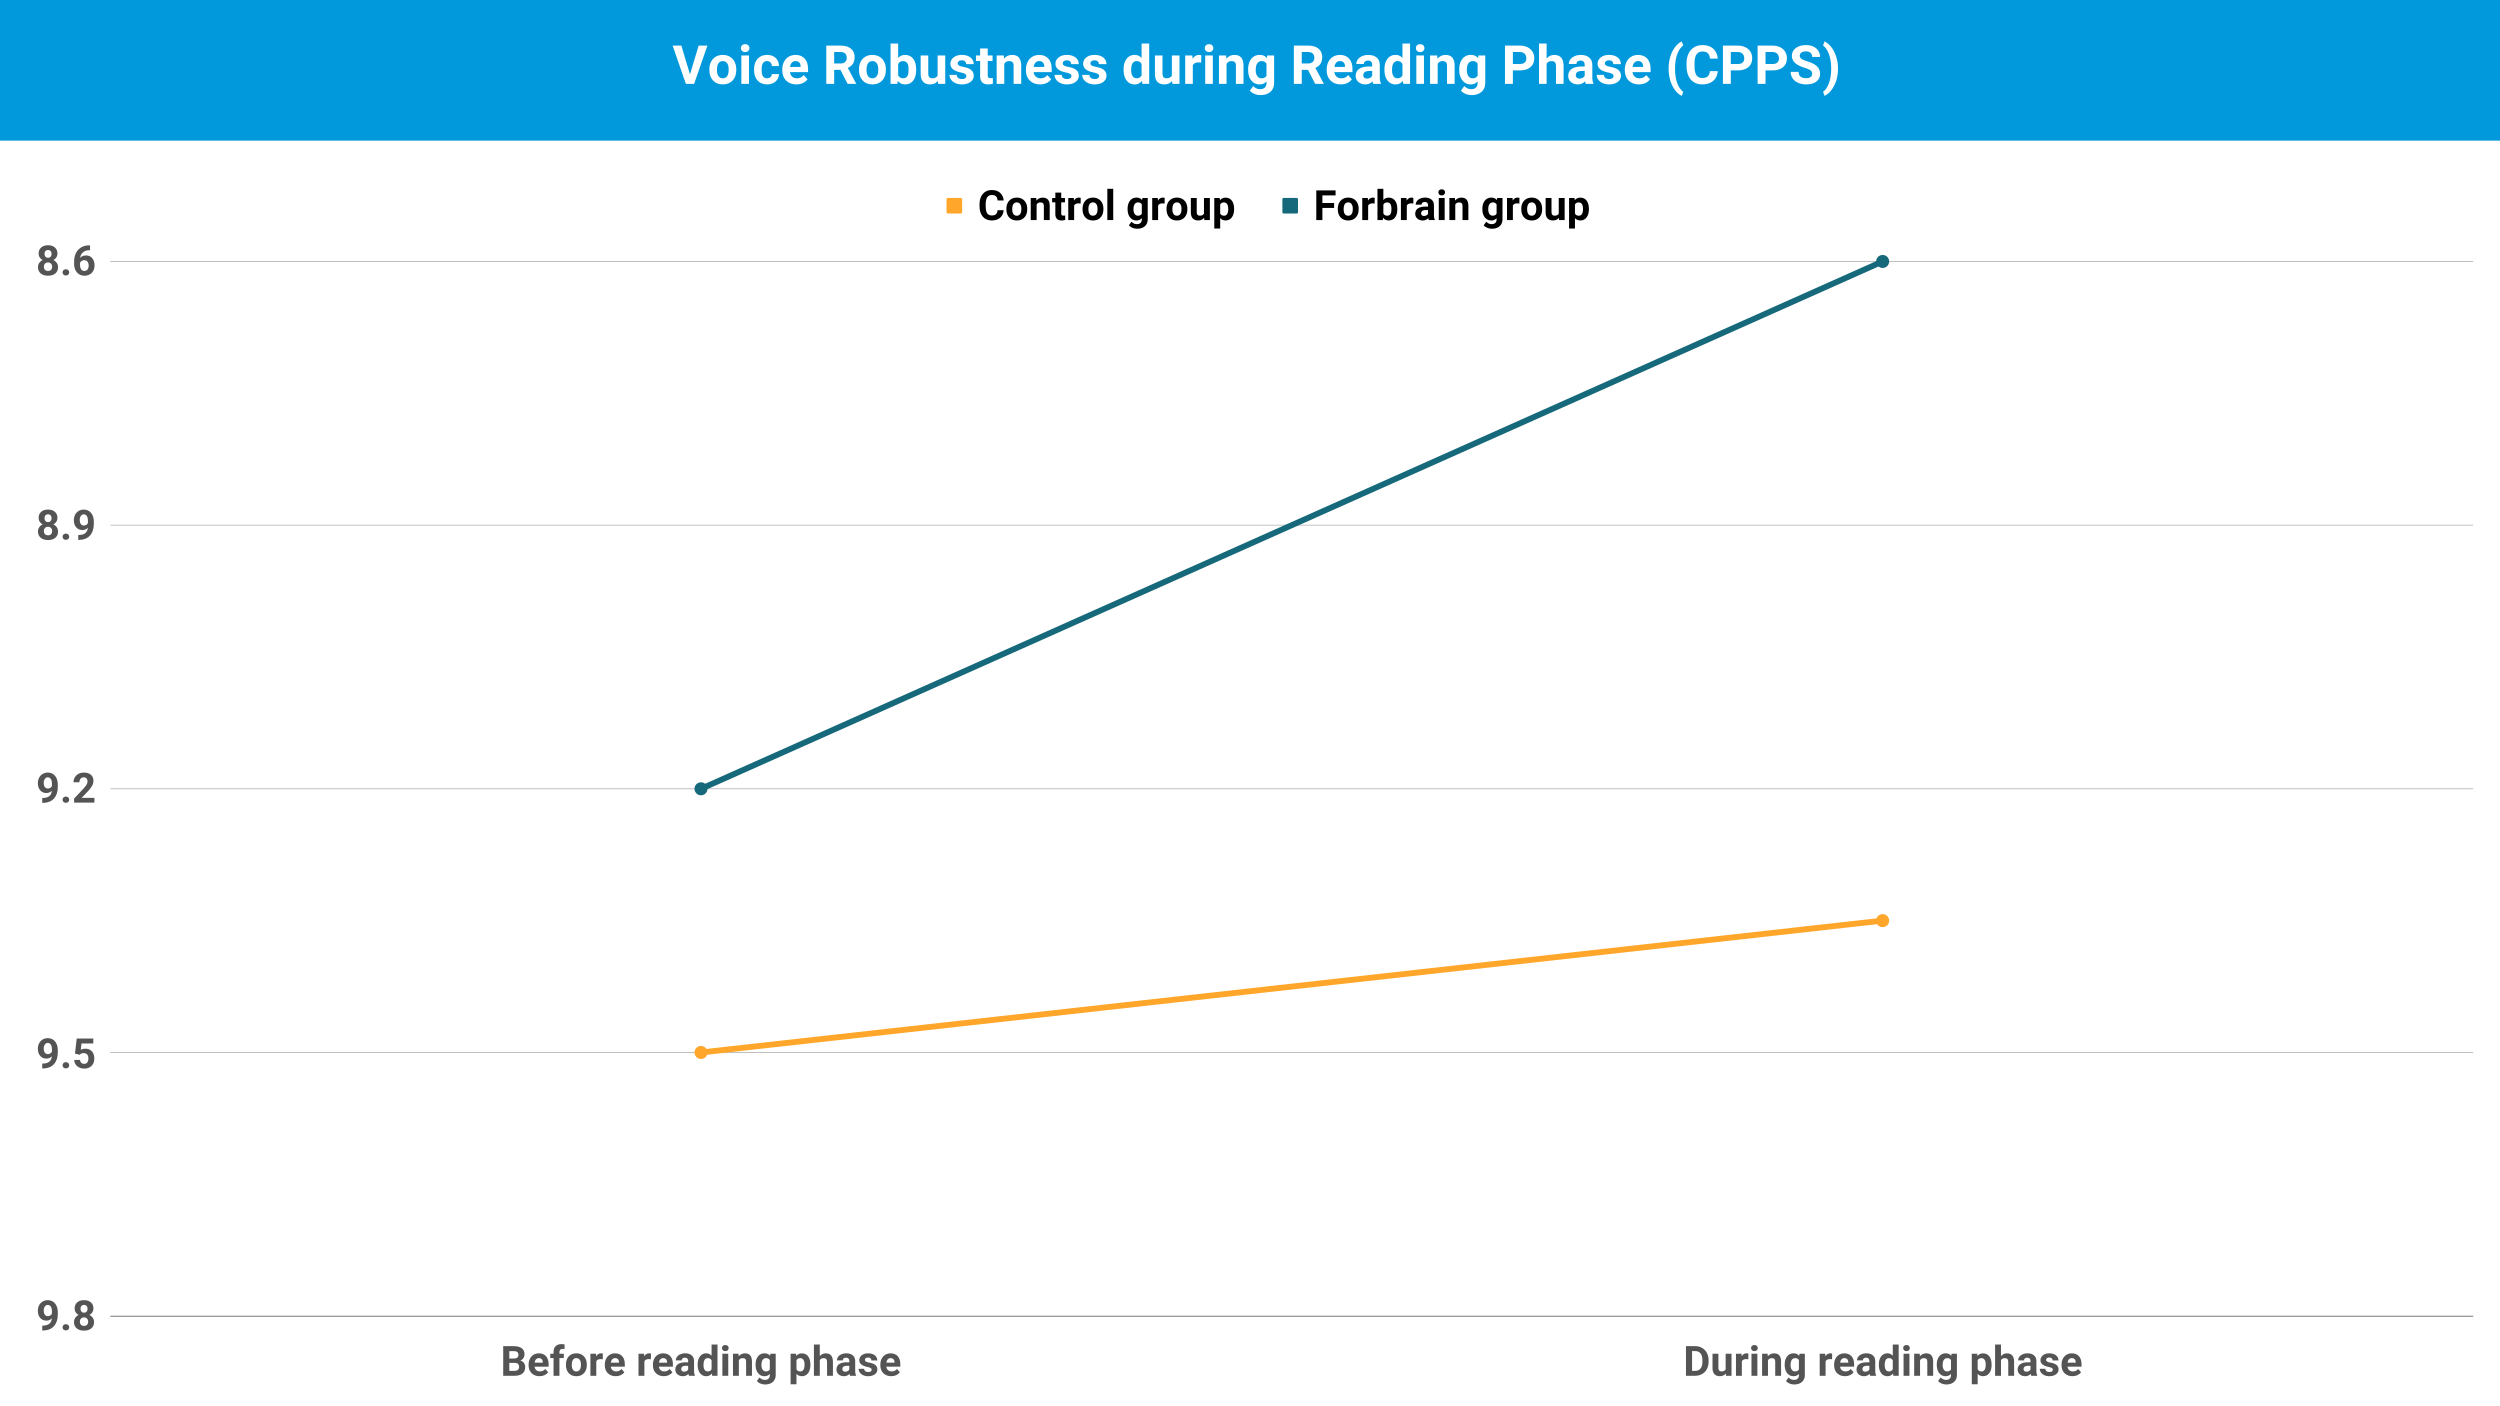<svg xmlns="http://www.w3.org/2000/svg" xmlns:xlink="http://www.w3.org/1999/xlink" width="1920" zoomAndPan="magnify" viewBox="0 0 1440 810" height="1080" preserveAspectRatio="xMidYMid meet" xmlns:v="https://vecta.io/nano"><style><![CDATA[.B{clip-rule:nonzero}.C{filter:url(#A)}.D{fill-opacity:.25}]]></style><defs><filter x="0%" y="0%" width="100%" height="100%" id="A"><feColorMatrix values="0 0 0 0 1 0 0 0 0 1 0 0 0 0 1 0 0 0 1 0" color-interpolation-filters="sRGB"/></filter><clipPath id="B"><path d="M545.195 114h9.746v9h-9.746zm0 0" class="B"/></clipPath><clipPath id="C"><path d="M554.195 122.25v-7.5a.75.75 0 0 0-.75-.75h-7.5a.75.75 0 0 0-.75.75v7.5a.75.75 0 0 0 .75.75h7.5a.75.75 0 0 0 .75-.75zm0 0" class="B"/></clipPath><clipPath id="D"><path d="M738 114h9.648v9H738zm0 0" class="B"/></clipPath><clipPath id="E"><path d="M747.648 122.25v-7.5a.75.75 0 0 0-.75-.75h-7.5a.75.75 0 0 0-.75.75v7.5a.75.75 0 0 0 .75.75h7.5a.75.75 0 0 0 .75-.75zm0 0" class="B"/></clipPath><clipPath id="F"><path d="M63.48 150.227h1361.234v.75H63.48zm0 0" class="B"/></clipPath><mask id="G"><g class="C"><path fill="#000" d="M-144-81h1728v972H-144z" class="D"/></g></mask><clipPath id="H"><path d="M.48.227h1361.234v.75H.48zm0 0" class="B"/></clipPath><clipPath id="I"><path d="M0 0h1362v1H0z"/></clipPath><clipPath id="J"><path d="M63.48 302.102h1361.234v.75H63.48zm0 0" class="B"/></clipPath><mask id="K"><g class="C"><path fill="#000" d="M-144-81h1728v972H-144z" class="D"/></g></mask><clipPath id="L"><path d="M.48.102h1361.234v.75H.48zm0 0" class="B"/></clipPath><clipPath id="M"><path d="M0 0h1362v1H0z"/></clipPath><clipPath id="N"><path d="M63.48 453.977h1361.234v.75H63.48zm0 0" class="B"/></clipPath><mask id="O"><g class="C"><path fill="#000" d="M-144-81h1728v972H-144z" class="D"/></g></mask><clipPath id="P"><path d="M.48.977h1361.234v.75H.48zm0 0" class="B"/></clipPath><clipPath id="Q"><path d="M0 0h1362v2H0z"/></clipPath><clipPath id="R"><path d="M63.48 605.852h1361.234v.75H63.48zm0 0" class="B"/></clipPath><mask id="S"><g class="C"><path fill="#000" d="M-144-81h1728v972H-144z" class="D"/></g></mask><clipPath id="T"><path d="M.48.852h1361.234v.75H.48zm0 0" class="B"/></clipPath><clipPath id="U"><path d="M0 0h1362v2H0z"/></clipPath><clipPath id="V"><path d="M63.48 757.727h1361.234v.75H63.48zm0 0" class="B"/></clipPath><mask id="W"><g class="C"><path fill="#000" fill-opacity=".6" d="M-144-81h1728v972H-144z"/></g></mask><clipPath id="X"><path d="M.48.727h1361.234v.75H.48zm0 0" class="B"/></clipPath><clipPath id="Y"><path d="M0 0h1362v2H0z"/></clipPath><clipPath id="Z"><path d="M400.039 526.043h688.117v83.934H400.039zm0 0" class="B"/></clipPath><clipPath id="a"><path d="M407.539 606.227a3.75 3.75 0 0 0-3.75-3.75c-2.074 0-3.75 1.676-3.75 3.75a3.75 3.75 0 1 0 7.5 0zm-3.937-1.68a1.69 1.69 0 0 0-1.492 1.863 1.69 1.69 0 0 0 1.867 1.492l680.617-75.937c.926-.105 1.594-.937 1.488-1.863a1.69 1.69 0 0 0-1.863-1.492zm684.555-74.258a3.75 3.75 0 0 0-3.75-3.75c-2.074 0-3.75 1.676-3.75 3.75a3.75 3.75 0 1 0 7.5 0zm0 0" class="B"/></clipPath><clipPath id="b"><path d="M400.039 146.852h688.117v311.746H400.039zm0 0" class="B"/></clipPath><clipPath id="c"><path d="M407.539 454.352a3.75 3.75 0 0 0-3.75-3.75c-2.074 0-3.75 1.676-3.75 3.75a3.75 3.75 0 1 0 7.5 0zm-4.437-1.543a1.69 1.69 0 0 0-.855 2.23 1.69 1.69 0 0 0 2.23.852l680.617-303.75c.852-.379 1.23-1.379.852-2.227s-1.375-1.234-2.227-.855zm685.055-302.207a3.75 3.75 0 0 0-3.75-3.75c-2.074 0-3.75 1.676-3.75 3.75a3.75 3.75 0 1 0 7.5 0zm0 0" class="B"/></clipPath><path id="d" d="M408.586 39.976c0-1.625.313-3.07.938-4.344s1.523-2.254 2.703-2.953 2.539-1.047 4.094-1.047c2.207 0 4.008.68 5.406 2.031s2.176 3.195 2.344 5.516l.031 1.125c0 2.512-.703 4.527-2.109 6.047-1.398 1.512-3.277 2.266-5.641 2.266s-4.25-.754-5.656-2.266-2.109-3.566-2.109-6.172zm4.375.328c0 1.555.289 2.742.875 3.563s1.422 1.234 2.516 1.234c1.063 0 1.891-.406 2.484-1.219s.891-2.113.891-3.906c0-1.52-.297-2.695-.891-3.531-.594-.844-1.434-1.266-2.516-1.266-1.074 0-1.902.418-2.484 1.25s-.875 2.125-.875 3.875zm0 0"/><path id="e" d="M431.409 48.32h-4.391V31.945h4.391zm-4.641-20.609c0-.656.219-1.195.656-1.625s1.035-.641 1.797-.641c.738 0 1.328.215 1.766.641a2.16 2.16 0 0 1 .672 1.625c0 .656-.227 1.199-.672 1.625s-1.043.641-1.781.641c-.73 0-1.32-.211-1.766-.641s-.672-.969-.672-1.625zm0 0"/><path id="f" d="M458.713 48.617c-2.406 0-4.367-.734-5.875-2.203-1.5-1.477-2.25-3.441-2.25-5.891v-.422c0-1.645.316-3.113.953-4.406.633-1.301 1.535-2.301 2.703-3 1.164-.707 2.492-1.062 3.984-1.062 2.238 0 4 .711 5.281 2.125 1.289 1.418 1.938 3.422 1.938 6.016v1.781h-10.422c.133 1.074.555 1.934 1.266 2.578.719.648 1.617.969 2.703.969 1.688 0 3.004-.613 3.953-1.844l2.156 2.406c-.656.938-1.547 1.668-2.672 2.188-1.117.508-2.355.766-3.719.766zm-.5-13.437c-.867 0-1.57.293-2.109.875s-.887 1.422-1.031 2.516h6.078v-.344c-.023-.969-.289-1.719-.797-2.25-.5-.531-1.215-.797-2.141-.797zm0 0"/><path id="g" d="M484.092 40.258h-3.609v8.063h-4.547V26.273h8.188c2.602 0 4.609.586 6.016 1.75 1.414 1.156 2.125 2.797 2.125 4.922 0 1.5-.328 2.758-.984 3.766-.648 1-1.633 1.797-2.953 2.391l4.781 9v.219h-4.875zm-3.609-3.687h3.656c1.133 0 2.016-.285 2.641-.859.633-.582.953-1.383.953-2.406 0-1.039-.297-1.859-.891-2.453s-1.5-.891-2.719-.891h-3.641zm0 0"/><path id="h" d="M540.209 46.648c-1.074 1.313-2.562 1.969-4.469 1.969-1.762 0-3.105-.5-4.031-1.5-.918-1.008-1.387-2.488-1.406-4.437V31.945h4.375v10.578c0 1.711.773 2.563 2.328 2.563 1.477 0 2.5-.516 3.063-1.547V31.945h4.391V48.32h-4.125zm0 0"/><path id="i" d="M556.616 43.789c0-.531-.266-.945-.797-1.25-.523-.312-1.371-.586-2.547-.828-3.898-.82-5.844-2.477-5.844-4.969 0-1.457.602-2.672 1.813-3.641 1.207-.977 2.785-1.469 4.734-1.469 2.07 0 3.734.492 4.984 1.469s1.875 2.258 1.875 3.828h-4.375c0-.633-.203-1.156-.609-1.562s-1.039-.609-1.891-.609c-.742 0-1.312.168-1.719.5a1.58 1.58 0 0 0-.594 1.266c0 .492.227.887.688 1.188.457.293 1.227.547 2.313.766 1.094.219 2.016.465 2.766.734 2.301.844 3.453 2.313 3.453 4.406 0 1.492-.641 2.699-1.922 3.625-1.281.918-2.934 1.375-4.953 1.375-1.375 0-2.594-.246-3.656-.734s-1.902-1.156-2.516-2c-.605-.852-.906-1.773-.906-2.766h4.156c.039.773.328 1.367.859 1.781s1.242.625 2.141.625c.844 0 1.477-.156 1.906-.469a1.51 1.51 0 0 0 .641-1.266zm0 0"/><path id="j" d="M578.183 31.945l.141 1.891c1.164-1.469 2.734-2.203 4.703-2.203 1.738 0 3.031.512 3.875 1.531.852 1.023 1.289 2.547 1.313 4.578V48.32h-4.375V37.851c0-.937-.203-1.613-.609-2.031s-1.078-.625-2.016-.625c-1.23 0-2.152.527-2.766 1.578V48.32h-4.375V31.945zm0 0"/><path id="k" d="M647.186 40.008c0-2.551.57-4.582 1.719-6.094 1.145-1.52 2.711-2.281 4.703-2.281a5.02 5.02 0 0 1 3.953 1.797V25.07h4.375v23.25h-3.937l-.219-1.734c-1.094 1.355-2.496 2.031-4.203 2.031-1.93 0-3.477-.754-4.641-2.266-1.168-1.52-1.75-3.633-1.75-6.344zm4.375.313c0 1.543.266 2.727.797 3.547.539.813 1.316 1.219 2.328 1.219 1.352 0 2.313-.57 2.875-1.719v-6.453c-.555-1.145-1.5-1.719-2.844-1.719-2.105 0-3.156 1.711-3.156 5.125zm0 0"/><path id="l" d="M718.927 40.008c0-2.508.594-4.531 1.781-6.062 1.195-1.539 2.813-2.312 4.844-2.312 1.801 0 3.203.621 4.203 1.859l.172-1.547h3.969v15.828c0 1.438-.328 2.68-.984 3.734-.648 1.063-1.562 1.867-2.75 2.422-1.18.563-2.559.844-4.141.844a9.07 9.07 0 0 1-3.516-.719c-1.137-.48-1.996-1.102-2.578-1.859l1.938-2.656c1.082 1.219 2.406 1.828 3.969 1.828 1.156 0 2.055-.312 2.703-.937.645-.617.969-1.496.969-2.641v-.875c-1.012 1.137-2.34 1.703-3.984 1.703-1.969 0-3.562-.766-4.781-2.297-1.211-1.539-1.812-3.582-1.812-6.125zm4.375.313c0 1.492.297 2.656.891 3.5s1.41 1.266 2.453 1.266c1.332 0 2.285-.5 2.859-1.5v-6.891c-.586-1-1.527-1.5-2.828-1.5-1.055 0-1.883.434-2.484 1.297-.594.855-.891 2.133-.891 3.828zm0 0"/><path id="m" d="M790.998 48.32c-.199-.395-.344-.883-.437-1.469-1.062 1.18-2.445 1.766-4.141 1.766-1.605 0-2.934-.461-3.984-1.391s-1.578-2.098-1.578-3.516c0-1.727.641-3.055 1.922-3.984 1.289-.926 3.148-1.395 5.578-1.406h2.016v-.937c0-.758-.195-1.363-.578-1.812-.387-.457-1-.687-1.844-.687-.73 0-1.309.18-1.734.531-.418.355-.625.84-.625 1.453h-4.375c0-.945.289-1.82.875-2.625.594-.812 1.422-1.445 2.484-1.906 1.07-.469 2.273-.703 3.609-.703 2.02 0 3.617.512 4.797 1.531 1.188 1.012 1.781 2.434 1.781 4.266v7.109c.008 1.555.227 2.73.656 3.531v.25zm-3.625-3.047c.645 0 1.238-.141 1.781-.422.551-.289.957-.676 1.219-1.156v-2.828h-1.625c-2.199 0-3.367.762-3.5 2.281l-.016.25c0 .543.188.992.563 1.344.383.355.91.531 1.578.531zm0 0"/><path id="n" d="M871.415 40.554v7.766h-4.547V26.273h8.594c1.656 0 3.109.309 4.359.922 1.258.605 2.227 1.465 2.906 2.578s1.016 2.383 1.016 3.797c0 2.168-.742 3.875-2.219 5.125-1.48 1.242-3.527 1.859-6.141 1.859zm0-3.672h4.047c1.195 0 2.113-.281 2.75-.844.633-.57.953-1.383.953-2.437 0-1.07-.32-1.941-.953-2.609s-1.516-1.008-2.641-1.031h-4.156zm0 0"/><path id="o" d="M579.678 120.297c0-1.258.238-2.379.719-3.359a5.4 5.4 0 0 1 2.094-2.297c.906-.539 1.961-.812 3.172-.812 1.707 0 3.102.527 4.188 1.578 1.082 1.043 1.688 2.465 1.813 4.266l.016.859c0 1.949-.543 3.512-1.625 4.688s-2.543 1.766-4.375 1.766c-1.824 0-3.281-.582-4.375-1.75-1.086-1.176-1.625-2.773-1.625-4.797zm3.375.234c0 1.211.223 2.133.672 2.766.457.637 1.109.953 1.953.953.82 0 1.461-.312 1.922-.937.469-.633.703-1.641.703-3.016 0-1.187-.234-2.102-.703-2.75-.461-.645-1.105-.969-1.937-.969s-1.48.324-1.937.969c-.449.648-.672 1.641-.672 2.984zm0 0"/><path id="p" d="M596.889 114.063l.109 1.469c.906-1.133 2.117-1.703 3.641-1.703 1.344 0 2.344.398 3 1.188s.988 1.977 1 3.547v8.188h-3.375v-8.109c0-.719-.156-1.238-.469-1.562s-.836-.484-1.562-.484c-.961 0-1.672.406-2.141 1.219v8.938h-3.391v-12.687zm0 0"/><path id="q" d="M622.44 117.25a9.2 9.2 0 0 0-1.219-.094c-1.281 0-2.121.434-2.516 1.297v8.297h-3.391v-12.687h3.203l.094 1.516c.676-1.164 1.617-1.75 2.828-1.75.375 0 .723.055 1.047.156zm0 0"/><path id="r" d="M649.495 120.313c0-1.945.461-3.516 1.391-4.703s2.172-1.781 3.734-1.781c1.395 0 2.477.48 3.25 1.438l.141-1.203h3.078v12.266c0 1.113-.258 2.078-.766 2.891-.5.82-1.211 1.445-2.125 1.875-.918.438-1.984.656-3.203.656-.937 0-1.852-.187-2.734-.562-.875-.375-1.543-.855-2-1.437l1.5-2.062c.844.945 1.867 1.422 3.078 1.422.895 0 1.594-.242 2.094-.719s.75-1.164.75-2.047v-.687c-.781.887-1.809 1.328-3.078 1.328-1.523 0-2.758-.594-3.703-1.781-.937-1.195-1.406-2.781-1.406-4.75zm3.391.25c0 1.148.227 2.047.688 2.703a2.18 2.18 0 0 0 1.891.969c1.031 0 1.77-.383 2.219-1.156v-5.328c-.449-.77-1.18-1.156-2.187-1.156a2.23 2.23 0 0 0-1.922 1c-.461.656-.687 1.648-.687 2.969zm0 0"/><path id="s" d="M693.597 125.453c-.836 1.023-1.992 1.531-3.469 1.531-1.355 0-2.391-.391-3.109-1.172-.711-.781-1.074-1.926-1.094-3.437v-8.312h3.391v8.203c0 1.313.598 1.969 1.797 1.969 1.156 0 1.945-.395 2.375-1.187v-8.984h3.391v12.688h-3.187zm0 0"/><path id="t" d="M710.854 120.531c0 1.949-.445 3.512-1.328 4.688s-2.086 1.766-3.594 1.766c-1.281 0-2.32-.445-3.109-1.344v5.984h-3.391v-17.562h3.141l.125 1.25c.82-.988 1.891-1.484 3.203-1.484 1.563 0 2.773.578 3.641 1.734.875 1.156 1.313 2.75 1.313 4.781zm-3.391-.25c0-1.176-.211-2.082-.625-2.719-.418-.645-1.027-.969-1.828-.969-1.062 0-1.793.406-2.187 1.219V123c.414.836 1.156 1.25 2.219 1.25 1.613 0 2.422-1.32 2.422-3.969zm0 0"/><path id="u" d="M823.041 126.75c-.156-.301-.273-.68-.344-1.141-.824.918-1.891 1.375-3.203 1.375-1.242 0-2.273-.359-3.094-1.078a3.47 3.47 0 0 1-1.219-2.719c0-1.344.492-2.375 1.484-3.094 1-.719 2.441-1.082 4.328-1.094h1.563v-.719c0-.594-.152-1.062-.453-1.406-.305-.352-.777-.531-1.422-.531-.574 0-1.023.137-1.344.406s-.484.648-.484 1.125h-3.391c0-.727.223-1.406.672-2.031.457-.625 1.098-1.113 1.922-1.469.832-.363 1.766-.547 2.797-.547 1.563 0 2.801.398 3.719 1.188.914.781 1.375 1.887 1.375 3.313v5.484c.008 1.211.18 2.121.516 2.734v.203zm-2.812-2.359c.5 0 .957-.109 1.375-.328.426-.227.742-.531.953-.906v-2.172h-1.266c-1.699 0-2.602.586-2.703 1.75l-.016.203c0 .43.145.777.438 1.047.301.273.707.406 1.219.406zm0 0"/><path id="v" d="M832.128 126.75h-3.391v-12.687h3.391zm-3.594-15.969c0-.5.164-.91.5-1.234.344-.332.805-.5 1.391-.5s1.047.168 1.391.5a1.62 1.62 0 0 1 .516 1.234c0 .523-.18.949-.531 1.281-.344.324-.805.484-1.375.484-.562 0-1.023-.16-1.375-.484-.344-.332-.516-.758-.516-1.281zm0 0"/><path id="w" d="M310.775 792.684c-1.867 0-3.383-.566-4.547-1.703-1.168-1.145-1.75-2.664-1.75-4.562v-.328c0-1.281.242-2.422.734-3.422.5-1 1.195-1.77 2.094-2.312.906-.551 1.938-.828 3.094-.828 1.727 0 3.094.547 4.094 1.641s1.5 2.648 1.5 4.656v1.391h-8.078c.102.824.43 1.484.984 1.984s1.25.75 2.094.75c1.301 0 2.32-.473 3.063-1.422l1.656 1.875c-.5.719-1.187 1.281-2.062 1.688-.867.395-1.824.594-2.875.594zm-.391-10.406c-.668 0-1.215.23-1.641.688-.418.449-.684 1.094-.797 1.938h4.719v-.266c-.023-.75-.23-1.328-.625-1.734-.387-.414-.937-.625-1.656-.625zm0 0"/><path id="x" d="M401.856 786.013c0-1.977.441-3.551 1.328-4.719.883-1.176 2.098-1.766 3.641-1.766 1.227 0 2.242.465 3.047 1.391v-6.469h3.406v18h-3.062l-.156-1.344c-.844 1.055-1.934 1.578-3.266 1.578a4.3 4.3 0 0 1-3.594-1.766c-.898-1.176-1.344-2.812-1.344-4.906zm3.375.25c0 1.188.207 2.102.625 2.734.414.625 1.02.938 1.813.938 1.039 0 1.773-.437 2.203-1.312v-5.016c-.418-.875-1.148-1.312-2.187-1.312-1.637 0-2.453 1.324-2.453 3.969zm0 0"/><path id="y" d="M466.798 786.231c0 1.949-.445 3.512-1.328 4.688s-2.086 1.766-3.594 1.766c-1.281 0-2.32-.445-3.109-1.344v5.984h-3.391v-17.562h3.141l.125 1.25c.82-.988 1.891-1.484 3.203-1.484 1.563 0 2.773.578 3.641 1.734.875 1.156 1.313 2.75 1.313 4.781zm-3.391-.25c0-1.176-.211-2.082-.625-2.719-.418-.645-1.027-.969-1.828-.969-1.062 0-1.793.406-2.187 1.219v5.188c.414.836 1.156 1.25 2.219 1.25 1.613 0 2.422-1.32 2.422-3.969zm0 0"/><path id="z" d="M472.2 781.153c.895-1.082 2.023-1.625 3.391-1.625 2.75 0 4.141 1.602 4.172 4.797v8.125h-3.375v-8.031c0-.727-.156-1.266-.469-1.609s-.836-.516-1.562-.516c-.992 0-1.711.383-2.156 1.141v9.016h-3.391v-18h3.391zm0 0"/><path id="AA" d="M502.06 788.95c0-.414-.211-.742-.625-.984-.406-.238-1.062-.453-1.969-.641-3.012-.633-4.516-1.914-4.516-3.844 0-1.125.461-2.062 1.391-2.812.938-.758 2.16-1.141 3.672-1.141 1.602 0 2.883.383 3.844 1.141.969.762 1.453 1.746 1.453 2.953h-3.375c0-.477-.156-.875-.469-1.187-.312-.32-.805-.484-1.469-.484-.574 0-1.016.133-1.328.391a1.2 1.2 0 0 0-.469.984c0 .375.176.68.531.906s.953.43 1.797.594 1.555.355 2.141.563c1.789.656 2.688 1.797 2.688 3.422 0 1.156-.5 2.094-1.5 2.813-.992.711-2.273 1.063-3.844 1.063-1.062 0-2.008-.187-2.828-.562-.824-.383-1.469-.906-1.937-1.562-.469-.664-.703-1.379-.703-2.141h3.219c.031.605.25 1.07.656 1.391.414.313.973.469 1.672.469.645 0 1.133-.117 1.469-.359.332-.25.5-.57.5-.969zm0 0"/><path id="AB" d="M29.861 608.446c-.875.875-1.906 1.313-3.094 1.313-1.5 0-2.703-.516-3.609-1.547-.906-1.039-1.359-2.441-1.359-4.203 0-1.113.238-2.133.719-3.062.488-.937 1.172-1.664 2.047-2.187s1.859-.781 2.953-.781c1.125 0 2.125.281 3 .844s1.551 1.371 2.031 2.422c.488 1.055.738 2.262.75 3.625v1.25c0 2.844-.711 5.078-2.125 6.703-1.406 1.625-3.406 2.492-6 2.609l-.844.016v-2.828l.75-.016c2.945-.133 4.539-1.52 4.781-4.156zm-2.25-1.281c.539 0 1.008-.141 1.406-.422s.691-.617.891-1.016v-1.406c0-1.145-.219-2.031-.656-2.656-.437-.633-1.023-.953-1.75-.953-.68 0-1.234.313-1.672.938-.437.617-.656 1.391-.656 2.328 0 .93.207 1.695.625 2.297.426.594 1.031.891 1.813.891zm0 0"/><path id="AC" d="M36.037 613.602c0-.531.176-.961.531-1.297.363-.344.82-.516 1.375-.516s1.008.172 1.375.516c.363.336.547.766.547 1.297s-.184.965-.547 1.297c-.355.336-.812.5-1.375.5-.555 0-1.012-.164-1.375-.5-.355-.332-.531-.766-.531-1.297zm0 0"/><path id="AD" d="M53.806 753.669c0 .836-.211 1.574-.625 2.219-.406.637-.977 1.141-1.703 1.516.82.406 1.473.961 1.953 1.656.488.699.734 1.523.734 2.469 0 1.512-.516 2.711-1.547 3.594-1.031.875-2.434 1.313-4.203 1.313s-3.18-.441-4.219-1.328-1.562-2.078-1.562-3.578c0-.945.238-1.77.719-2.469a4.96 4.96 0 0 1 1.969-1.656c-.73-.375-1.297-.879-1.703-1.516-.406-.645-.609-1.383-.609-2.219 0-1.445.484-2.602 1.453-3.469s2.281-1.297 3.938-1.297 2.969.43 3.938 1.281c.977.855 1.469 2.016 1.469 3.484zm-3.031 7.609c0-.738-.219-1.332-.656-1.781-.43-.445-1-.672-1.719-.672s-1.297.227-1.734.672c-.43.438-.641 1.031-.641 1.781 0 .73.207 1.32.625 1.766.426.438 1.016.656 1.766.656.738 0 1.316-.211 1.734-.641s.625-1.02.625-1.781zm-.359-7.437c0-.664-.18-1.195-.531-1.594-.344-.406-.84-.609-1.484-.609-.625 0-1.117.199-1.469.594-.355.387-.531.922-.531 1.609 0 .68.176 1.227.531 1.641.352.406.848.609 1.484.609.645 0 1.141-.203 1.484-.609.344-.414.516-.961.516-1.641zm0 0"/></defs><g fill="#fff"><path d="M-144-81h1728v972H-144z"/><path d="M-144-81h1728v972H-144z"/></g><path fill="#0199dc" d="M0 0h1440v81H0zm0 0"/><g fill="#fff"><path d="M397.429 42.851l5-16.578h5.047l-7.672 22.047h-4.734l-7.641-22.047h5.031zm0 0"/><use xlink:href="#d"/><use xlink:href="#e"/><path d="M441.814 45.101c.813 0 1.469-.223 1.969-.672.508-.445.773-1.035.797-1.766h4.094c-.012 1.105-.312 2.121-.906 3.047s-1.414 1.648-2.453 2.156c-1.031.5-2.172.75-3.422.75-2.336 0-4.18-.738-5.531-2.219-1.355-1.488-2.031-3.547-2.031-6.172v-.297c0-2.52.672-4.531 2.016-6.031 1.344-1.508 3.18-2.266 5.516-2.266 2.051 0 3.691.586 4.922 1.75 1.238 1.168 1.867 2.719 1.891 4.656h-4.094c-.023-.844-.289-1.531-.797-2.062-.5-.531-1.164-.797-1.984-.797-1.023 0-1.793.375-2.312 1.125-.523.742-.781 1.938-.781 3.594v.453c0 1.688.254 2.902.766 3.641.52.742 1.301 1.109 2.344 1.109zm0 0"/><use xlink:href="#f"/><use xlink:href="#g"/><use xlink:href="#d" x="86.162"/><path d="M527.712 40.289c0 2.617-.562 4.656-1.687 6.125-1.117 1.469-2.68 2.203-4.687 2.203-1.773 0-3.187-.676-4.25-2.031l-.203 1.734h-3.922V25.07h4.375v8.344c1-1.187 2.32-1.781 3.969-1.781 2 0 3.566.734 4.703 2.203s1.703 3.539 1.703 6.203zm-4.375-.328c0-1.656-.266-2.863-.797-3.625-.523-.758-1.297-1.141-2.328-1.141-1.398 0-2.355.574-2.875 1.719v6.453c.531 1.156 1.5 1.734 2.906 1.734s2.332-.695 2.781-2.094c.207-.664.313-1.68.313-3.047zm0 0"/><use xlink:href="#h"/><use xlink:href="#i"/><path d="M568.928 27.914v4.031h2.797v3.203h-2.797v8.172c0 .605.113 1.043.344 1.313.227.262.672.391 1.328.391.488 0 .922-.035 1.297-.109v3.313c-.867.258-1.75.391-2.656.391-3.062 0-4.625-1.547-4.687-4.641v-8.828h-2.391v-3.203h2.391v-4.031zm0 0"/><use xlink:href="#j"/><path d="M599.058 48.617c-2.406 0-4.367-.734-5.875-2.203-1.5-1.477-2.25-3.441-2.25-5.891v-.422c0-1.645.316-3.113.953-4.406.633-1.301 1.535-2.301 2.703-3 1.164-.707 2.492-1.062 3.984-1.062 2.238 0 4 .711 5.281 2.125 1.289 1.418 1.938 3.422 1.938 6.016v1.781H595.37c.133 1.074.555 1.934 1.266 2.578.719.648 1.617.969 2.703.969 1.688 0 3.004-.613 3.953-1.844l2.156 2.406c-.656.938-1.547 1.668-2.672 2.188-1.117.508-2.355.766-3.719.766zm-.5-13.437c-.867 0-1.57.293-2.109.875s-.887 1.422-1.031 2.516h6.078v-.344c-.023-.969-.289-1.719-.797-2.25-.5-.531-1.215-.797-2.141-.797zm0 0"/><use xlink:href="#i" x="60.524"/><use xlink:href="#i" x="76.461"/><use xlink:href="#k"/><use xlink:href="#h" x="134.927"/><path d="M691.887 36.039l-1.578-.109c-1.656 0-2.742.559-3.25 1.672V48.32h-4.375V31.945h4.125l.125 1.953c.875-1.508 2.086-2.266 3.641-2.266.488 0 .941.07 1.359.203zm0 0"/><use xlink:href="#e" x="267.19"/><use xlink:href="#j" x="128.04"/><use xlink:href="#l"/><use xlink:href="#g" x="269.324"/><use xlink:href="#f" x="313.578"/><use xlink:href="#m"/><use xlink:href="#k" x="150.258"/><use xlink:href="#e" x="388.798"/><use xlink:href="#j" x="249.648"/><use xlink:href="#l" x="121.608"/><use xlink:href="#n"/><path d="M890.845 33.726c1.156-1.395 2.613-2.094 4.375-2.094 3.551 0 5.352 2.07 5.406 6.203V48.32h-4.375V37.945c0-.937-.203-1.629-.609-2.078s-1.078-.672-2.016-.672c-1.281 0-2.211.496-2.781 1.484V48.32h-4.375V25.07h4.375zm0 0"/><use xlink:href="#m" x="122.411"/><use xlink:href="#i" x="372.786"/><use xlink:href="#f" x="485.298"/><path d="M961.14 39.351c0-2.301.305-4.492.922-6.578.613-2.094 1.52-3.941 2.719-5.547 1.207-1.613 2.516-2.738 3.922-3.375l.844 2.375c-1.48 1.086-2.637 2.766-3.469 5.047-.824 2.281-1.234 4.949-1.234 8v.469c0 3.055.406 5.727 1.219 8.016.82 2.289 1.984 4.004 3.484 5.141l-.844 2.313c-1.375-.617-2.656-1.703-3.844-3.266s-2.094-3.359-2.719-5.391a23.1 23.1 0 0 1-1-6.391zm28.273 1.625c-.168 2.375-1.043 4.246-2.625 5.609-1.574 1.355-3.652 2.031-6.234 2.031-2.836 0-5.062-.945-6.687-2.844-1.617-1.906-2.422-4.52-2.422-7.844v-1.344c0-2.113.375-3.977 1.125-5.594s1.816-2.852 3.203-3.719 2.992-1.297 4.828-1.297c2.551 0 4.602.684 6.156 2.047s2.445 3.277 2.688 5.734h-4.531c-.117-1.426-.516-2.457-1.203-3.094-.68-.645-1.715-.969-3.109-.969-1.512 0-2.641.547-3.391 1.641-.75 1.086-1.137 2.766-1.156 5.047v1.656c0 2.387.359 4.133 1.078 5.234.719 1.094 1.859 1.641 3.422 1.641 1.395 0 2.438-.316 3.125-.953.695-.645 1.098-1.641 1.203-2.984zm0 0"/><use xlink:href="#n" x="125.528"/><use xlink:href="#n" x="145.521"/><path d="M1043.805 42.539c0-.852-.305-1.508-.906-1.969-.605-.469-1.695-.953-3.266-1.453-1.574-.508-2.82-1.016-3.734-1.516-2.512-1.352-3.766-3.176-3.766-5.469 0-1.187.332-2.242 1-3.172.676-.937 1.645-1.664 2.906-2.187 1.258-.531 2.672-.797 4.234-.797 1.57 0 2.973.289 4.203.859s2.18 1.383 2.859 2.422c.688 1.031 1.031 2.211 1.031 3.531h-4.547c0-1.008-.32-1.789-.953-2.344-.637-.562-1.527-.844-2.672-.844-1.117 0-1.98.234-2.594.703s-.922 1.086-.922 1.844c0 .719.359 1.324 1.078 1.813.727.48 1.789.934 3.188 1.359 2.582.773 4.461 1.734 5.641 2.891 1.188 1.148 1.781 2.578 1.781 4.297 0 1.906-.727 3.402-2.172 4.484-1.437 1.086-3.383 1.625-5.828 1.625-1.687 0-3.23-.305-4.625-.922-1.398-.625-2.461-1.473-3.187-2.547-.73-1.082-1.094-2.336-1.094-3.766h4.547c0 2.438 1.453 3.656 4.359 3.656 1.082 0 1.926-.219 2.531-.656.602-.445.906-1.062.906-1.844zm14.882-2.828a22.11 22.11 0 0 1-.984 6.594c-.656 2.102-1.602 3.961-2.828 5.578s-2.547 2.723-3.953 3.328l-.844-2.312c1.426-1.086 2.551-2.75 3.375-5 .832-2.25 1.266-4.836 1.297-7.766v-.797c0-3.02-.414-5.68-1.234-7.984s-1.969-4.023-3.437-5.172l.844-2.328c1.375.605 2.664 1.688 3.875 3.25 1.219 1.563 2.16 3.387 2.828 5.469a21.7 21.7 0 0 1 1.063 6.453zm0 0"/></g><path d="M578.116 121.063c-.137 1.836-.82 3.281-2.047 4.344-1.219 1.055-2.828 1.578-4.828 1.578-2.187 0-3.906-.734-5.156-2.203-1.25-1.477-1.875-3.504-1.875-6.078v-1.031c0-1.645.285-3.094.859-4.344.582-1.25 1.41-2.207 2.484-2.875s2.316-1 3.734-1c1.969 0 3.551.527 4.75 1.578 1.207 1.055 1.906 2.531 2.094 4.438h-3.516c-.086-1.094-.391-1.891-.922-2.391-.523-.5-1.324-.75-2.406-.75-1.168 0-2.043.422-2.625 1.266s-.883 2.148-.891 3.906v1.297c0 1.844.273 3.195.828 4.047.563.844 1.441 1.266 2.641 1.266 1.094 0 1.906-.242 2.438-.734.531-.5.836-1.27.922-2.312zm0 0"/><use xlink:href="#o"/><use xlink:href="#p"/><path d="M611.268 110.953v3.109h2.172v2.484h-2.172v6.328c0 .469.086.809.266 1.016.176.199.52.297 1.031.297a5.5 5.5 0 0 0 1-.078v2.563c-.668.207-1.352.313-2.047.313-2.375 0-3.59-1.195-3.641-3.594v-6.844h-1.844v-2.484h1.844v-3.109zm0 0"/><use xlink:href="#q"/><use xlink:href="#o" x="43.875"/><path d="M641.217 126.75h-3.391v-18h3.391zm0 0"/><use xlink:href="#r"/><use xlink:href="#q" x="48.364"/><use xlink:href="#o" x="92.238"/><use xlink:href="#s"/><use xlink:href="#t"/><path d="M768.444 119.781h-6.75v6.969h-3.516v-17.062h11.109v2.844h-7.594v4.406h6.75zm0 0"/><use xlink:href="#o" x="190.899"/><use xlink:href="#q" x="169.348"/><path d="M804.854 120.531c0 2.031-.437 3.617-1.312 4.75-.867 1.137-2.074 1.703-3.625 1.703-1.375 0-2.477-.523-3.297-1.578l-.156 1.344h-3.047v-18h3.391v6.453c.781-.914 1.805-1.375 3.078-1.375 1.551 0 2.766.574 3.641 1.719.883 1.137 1.328 2.734 1.328 4.797zm-3.391-.25c0-1.281-.203-2.211-.609-2.797-.406-.594-1.012-.891-1.812-.891-1.086 0-1.828.438-2.234 1.313v5.016c.414.887 1.164 1.328 2.25 1.328 1.094 0 1.813-.535 2.156-1.609.164-.52.25-1.305.25-2.359zm0 0"/><use xlink:href="#q" x="191.614"/><use xlink:href="#u"/><use xlink:href="#v"/><use xlink:href="#p" x="241.149"/><use xlink:href="#r" x="204.352"/><use xlink:href="#q" x="252.715"/><use xlink:href="#o" x="296.59"/><use xlink:href="#s" x="204.351"/><use xlink:href="#t" x="204.352"/><g clip-path="url(#B)"><g clip-path="url(#C)"><path fill="#ffa62b" d="M545.195 114h202.453v9H545.195zm0 0"/></g></g><g clip-path="url(#D)"><g clip-path="url(#E)"><path fill="#16697a" d="M545.195 114h202.453v9H545.195zm0 0"/></g></g><g clip-path="url(#F)"><g mask="url(#G)"><g clip-path="url(#I)" transform="translate(63 150)"><g clip-path="url(#H)"><path d="M.48.227h1361.234v608.25H.48zm0 0"/></g></g></g></g><g clip-path="url(#J)"><g mask="url(#K)"><g clip-path="url(#M)" transform="translate(63 302)"><g clip-path="url(#L)"><path d="M.48-151.773h1361.234v608.25H.48zm0 0"/></g></g></g></g><g clip-path="url(#N)"><g mask="url(#O)"><g clip-path="url(#Q)" transform="translate(63 453)"><g clip-path="url(#P)"><path d="M.48-302.773h1361.234v608.25H.48zm0 0"/></g></g></g></g><g clip-path="url(#R)"><g mask="url(#S)"><g clip-path="url(#U)" transform="translate(63 605)"><g clip-path="url(#T)"><path d="M.48-454.773h1361.234v608.25H.48zm0 0"/></g></g></g></g><g clip-path="url(#V)"><g mask="url(#W)"><g clip-path="url(#Y)" transform="translate(63 757)"><g clip-path="url(#X)"><path d="M.48-606.773h1361.234V1.477H.48zm0 0"/></g></g></g></g><g clip-path="url(#Z)"><g clip-path="url(#a)"><path fill="#ffa62b" d="M400.039 146.852h688.117v463.125H400.039zm0 0"/></g></g><g clip-path="url(#b)"><g clip-path="url(#c)"><path fill="#16697a" d="M400.039 146.852h688.117v463.125H400.039zm0 0"/></g></g><g fill="#545454"><path d="M289.848 792.45v-17.062h5.969c2.07 0 3.641.398 4.703 1.188 1.07.793 1.609 1.953 1.609 3.484 0 .836-.215 1.574-.641 2.219-.43.637-1.027 1.102-1.797 1.391.875.219 1.563.664 2.063 1.328.508.668.766 1.48.766 2.438 0 1.637-.527 2.875-1.578 3.719-1.043.844-2.531 1.277-4.469 1.297zm3.516-7.437v4.609h3c.832 0 1.477-.195 1.938-.594.469-.395.703-.937.703-1.625 0-1.562-.809-2.359-2.422-2.391zm0-2.484h2.594c1.77-.031 2.656-.734 2.656-2.109 0-.781-.227-1.336-.672-1.672-.449-.344-1.156-.516-2.125-.516h-2.453zm0 0"/><use xlink:href="#w"/><path d="M318.84 792.45v-10.203h-1.891v-2.484h1.891v-1.078c0-1.414.406-2.516 1.219-3.297.813-.789 1.953-1.187 3.422-1.187.469 0 1.047.078 1.734.234l-.047 2.625c-.281-.07-.625-.109-1.031-.109-1.273 0-1.906.602-1.906 1.797v1.016h2.516v2.484h-2.516v10.203zm0 0"/><use xlink:href="#o" x="-253.689" y="665.7"/><use xlink:href="#q" x="-275.24" y="665.7"/><use xlink:href="#w" x="43.898"/><use xlink:href="#q" x="-247.537" y="665.7"/><use xlink:href="#w" x="71.601"/><use xlink:href="#u" x="-426.177" y="665.7"/><use xlink:href="#x"/><use xlink:href="#v" x="-412.654" y="665.7"/><use xlink:href="#p" x="-171.505" y="665.7"/><use xlink:href="#r" x="-214.279" y="665.7"/><use xlink:href="#y"/><use xlink:href="#z"/><use xlink:href="#u" x="-333.365" y="665.7"/><use xlink:href="#AA"/><use xlink:href="#w" x="202.593"/><path d="M971.119 792.45v-17.062h5.25c1.5 0 2.836.34 4.016 1.016a7 7 0 0 1 2.766 2.891c.664 1.242 1 2.652 1 4.234v.781c0 1.594-.328 3.012-.984 4.25a6.93 6.93 0 0 1-2.75 2.859c-1.187.68-2.527 1.023-4.016 1.031zm3.516-14.219v11.391h1.688c1.375 0 2.426-.445 3.156-1.344s1.098-2.18 1.109-3.859v-.906c0-1.727-.359-3.039-1.078-3.937s-1.766-1.344-3.141-1.344zm0 0"/><use xlink:href="#s" x="300.479" y="665.7"/><use xlink:href="#q" x="384.597" y="665.7"/><use xlink:href="#v" x="180.116" y="665.7"/><use xlink:href="#p" x="421.265" y="665.7"/><use xlink:href="#r" x="378.492" y="665.7"/><use xlink:href="#q" x="432.831" y="665.7"/><use xlink:href="#w" x="751.969"/><use xlink:href="#u" x="254.191" y="665.7"/><use xlink:href="#x" x="680.368"/><use xlink:href="#v" x="267.714" y="665.7"/><use xlink:href="#p" x="508.863" y="665.7"/><use xlink:href="#r" x="466.089" y="665.7"/><use xlink:href="#y" x="680.368"/><use xlink:href="#z" x="680.368"/><use xlink:href="#u" x="347.003" y="665.7"/><use xlink:href="#AA" x="680.368"/><use xlink:href="#w" x="882.962"/><use xlink:href="#AB"/><use xlink:href="#AC"/><path d="M43.197 606.883l.984-8.672h9.563v2.828h-6.797l-.422 3.656a5.48 5.48 0 0 1 2.578-.641c1.625 0 2.895.508 3.813 1.516.926 1.012 1.391 2.422 1.391 4.234 0 1.094-.234 2.078-.703 2.953s-1.137 1.555-2 2.031-1.887.719-3.062.719c-1.031 0-1.992-.211-2.875-.625s-1.586-1.004-2.094-1.766-.781-1.625-.812-2.594h3.344c.07.711.32 1.262.75 1.656s.984.594 1.672.594c.758 0 1.348-.273 1.766-.828s.625-1.328.625-2.328c0-.969-.242-1.707-.719-2.219-.48-.52-1.156-.781-2.031-.781-.805 0-1.453.211-1.953.625l-.328.313zm0 0"/><use xlink:href="#AB" y="150.926"/><use xlink:href="#AC" y="150.926"/><use xlink:href="#AD"/><use xlink:href="#AB" y="-152.976"/><use xlink:href="#AC" y="-152.976"/><path d="M54.384 462.298H42.681v-2.328l5.531-5.875c.75-.832 1.305-1.555 1.672-2.172s.547-1.195.547-1.75c0-.758-.195-1.352-.578-1.781-.375-.437-.922-.656-1.641-.656-.762 0-1.367.266-1.812.797-.437.523-.656 1.211-.656 2.063h-3.391c0-1.031.242-1.973.734-2.828.5-.863 1.203-1.539 2.109-2.031s1.93-.734 3.078-.734c1.758 0 3.125.422 4.094 1.266.977.844 1.469 2.039 1.469 3.578 0 .844-.219 1.703-.656 2.578s-1.187 1.891-2.25 3.047l-3.891 4.094h7.344zm0 0"/><use xlink:href="#AD" x="-20.742" y="-455.378"/><use xlink:href="#AC" y="-304.452"/><use xlink:href="#AB" x="20.742" y="-304.452"/><use xlink:href="#AD" x="-20.742" y="-607.628"/><use xlink:href="#AC" y="-456.702"/><path d="M51.869 141.338v2.781h-.328c-1.531.023-2.766.422-3.703 1.203-.93.773-1.484 1.844-1.672 3.219.906-.926 2.051-1.391 3.438-1.391 1.477 0 2.656.531 3.531 1.594s1.313 2.465 1.313 4.203c0 1.105-.242 2.109-.719 3.016-.48.898-1.164 1.594-2.047 2.094-.875.5-1.867.75-2.969.75-1.805 0-3.258-.625-4.359-1.875s-1.656-2.914-1.656-5v-1.219c0-1.852.348-3.488 1.047-4.906s1.703-2.516 3.016-3.297 2.828-1.172 4.547-1.172zm-3.297 8.531c-.555 0-1.055.148-1.5.438a2.53 2.53 0 0 0-.969 1.125v1.031c0 1.137.219 2.023.656 2.656.445.637 1.07.953 1.875.953.727 0 1.316-.285 1.766-.859s.672-1.316.672-2.234c0-.926-.23-1.676-.687-2.25a2.19 2.19 0 0 0-1.812-.859zm0 0"/></g></svg>